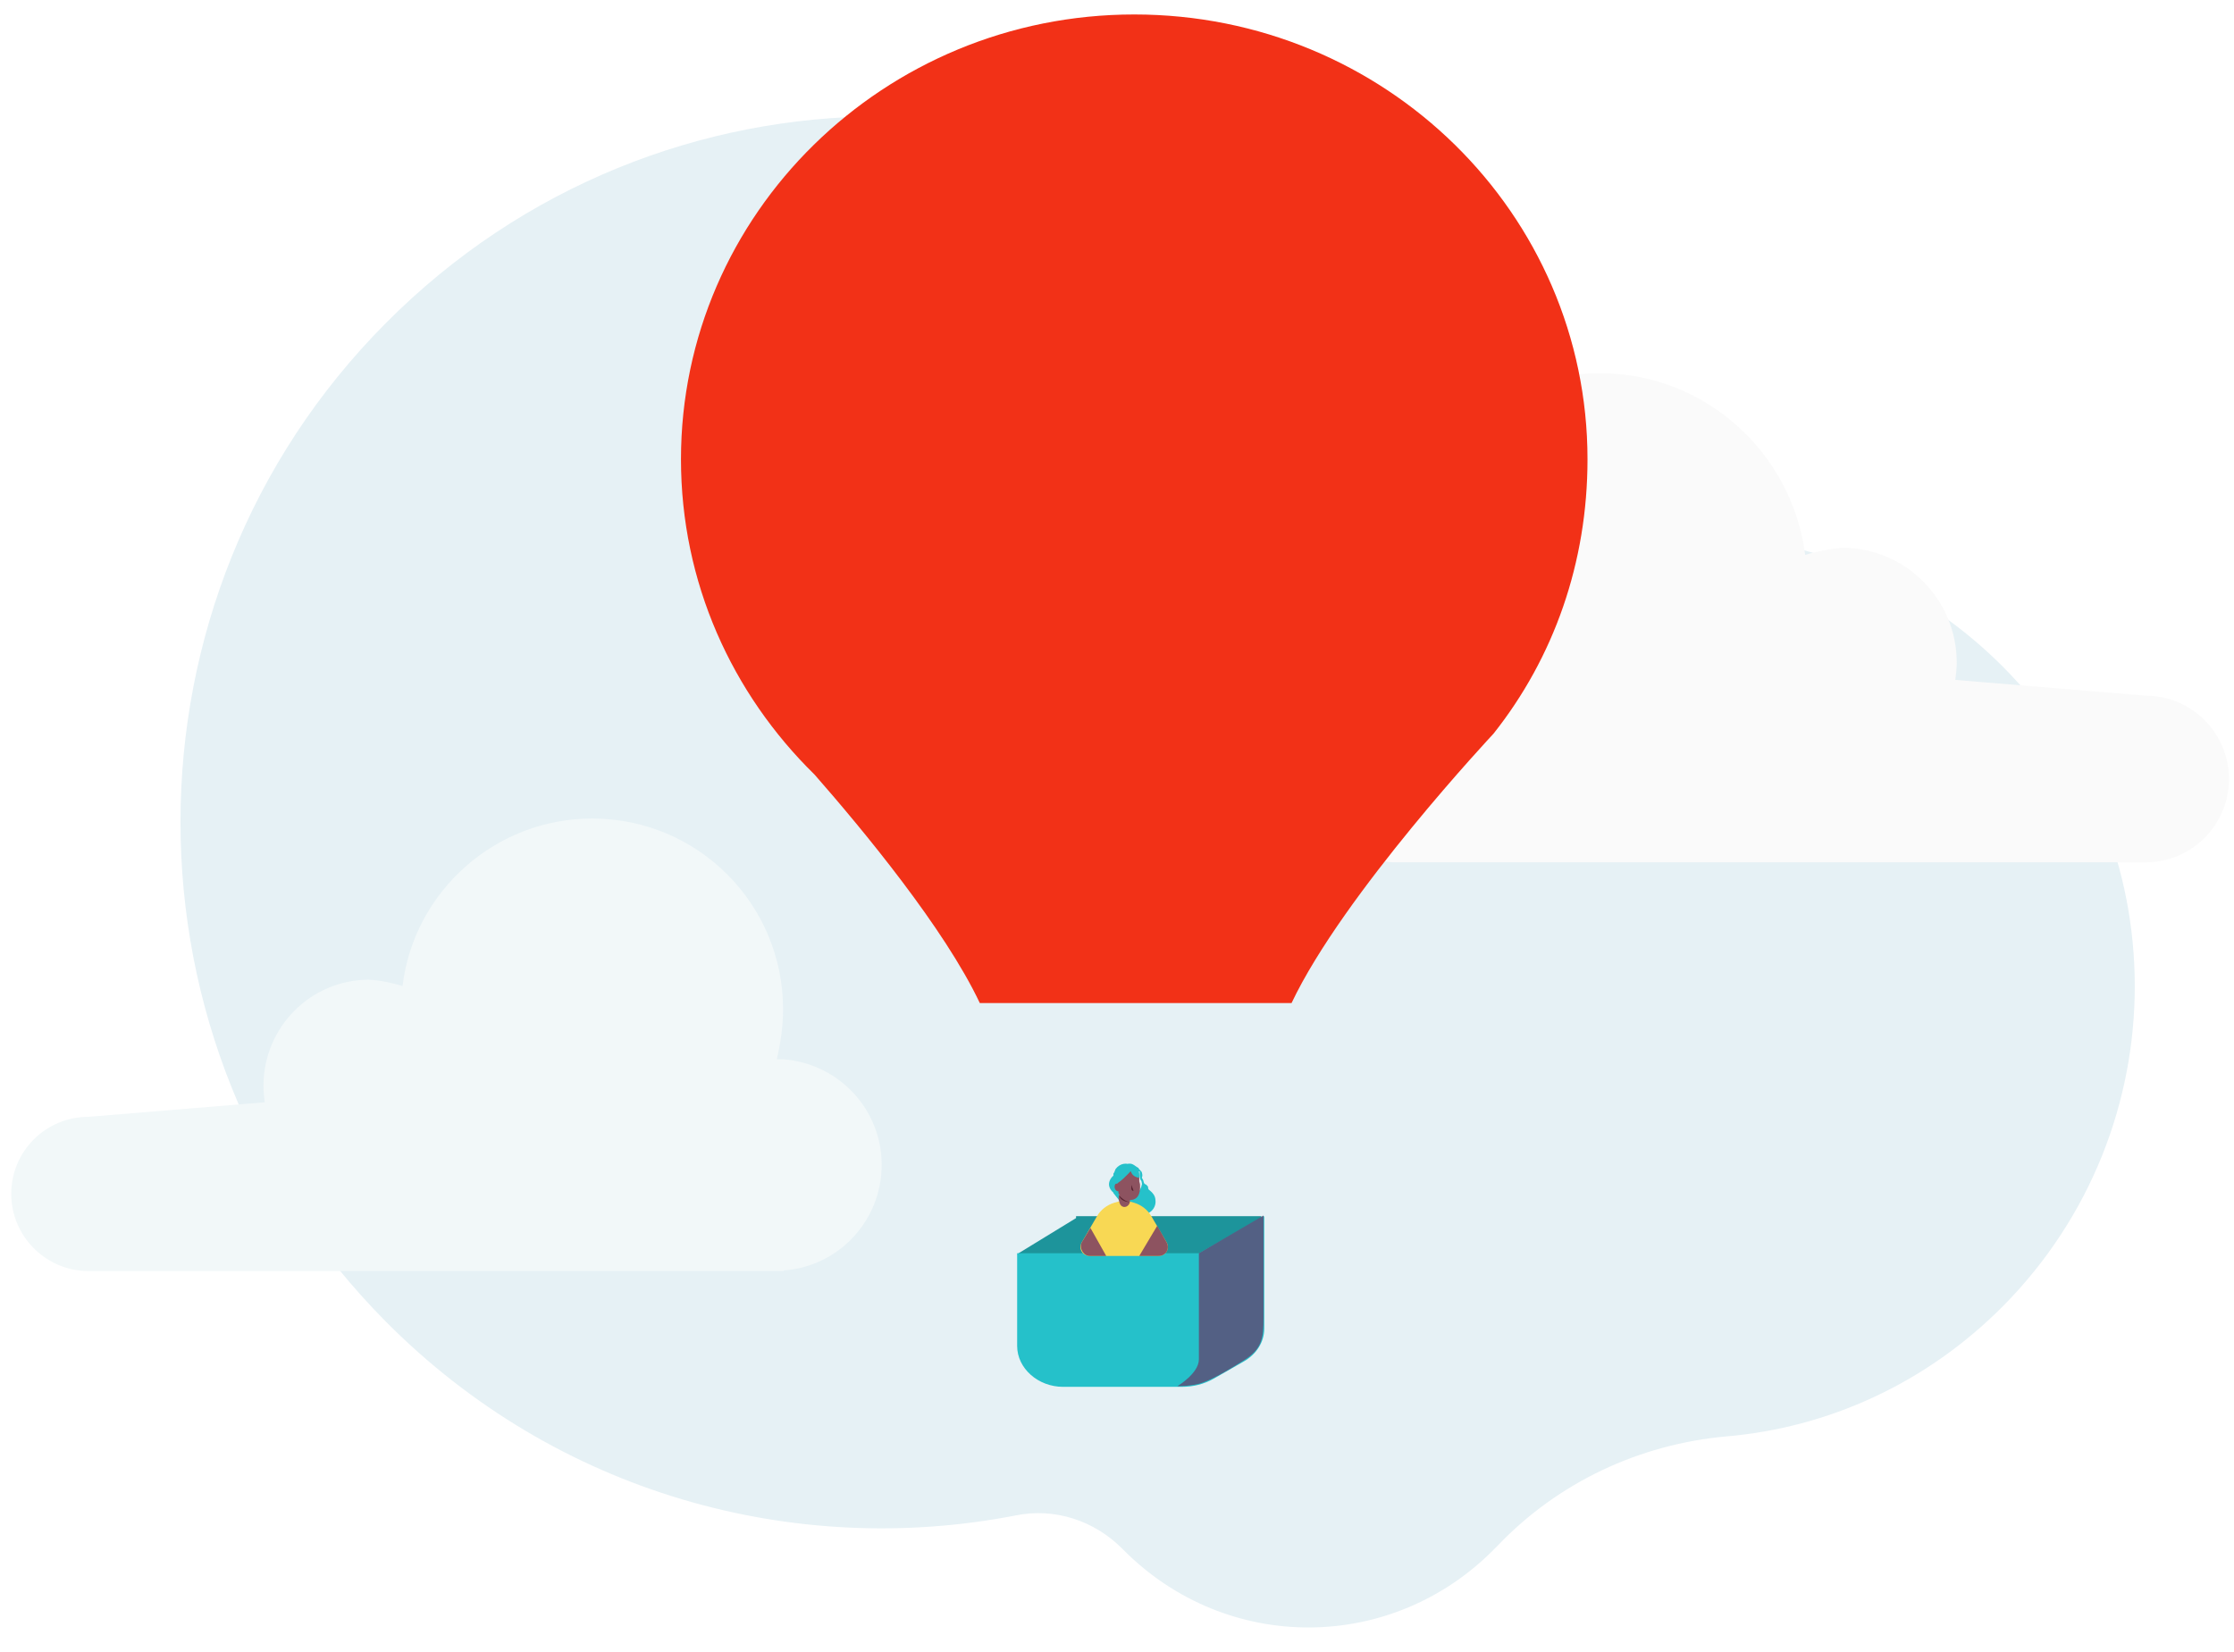 <svg xmlns="http://www.w3.org/2000/svg" viewBox="0 0 311 230" width="311" height="230" preserveAspectRatio="xMidYMid meet" style="width: 100%; height: 100%; transform: translate3d(0px, 0px, 0px);">
  <style type="text/css" >
      <![CDATA[
#cloud-left {
    animation: cloud-left-animation 2.5s ease-in-out infinite both alternate;
}
#cloud-right {
    animation: cloud-right-animation 2.5s ease-in-out infinite both alternate;
}
#baloon {
    animation: baloon-animation 2.5s ease-in-out infinite both alternate;
}
#basket {
    animation: basket-animation 2.5s ease-in-out infinite both alternate;
	animation-delay: 0.5s;
}

@keyframes cloud-right-animation {
    0%{ transform: translateY(52px) translateX(178.95px); }
    100%{ transform: translateY(39px) translateX(178.95px); }
}
@keyframes cloud-left-animation {
    0%{ transform: translateY(114px) translateX(1.3px) scale(0.88); }
    100%{ transform: translateY(102px) translateX(1.3px) scale(0.88); }
}
@keyframes baloon-animation {
    0%{ transform: translateY(1px) translateX(94.55px); }
    100%{ transform: translateY(12px) translateX(94.55px); }
}
@keyframes basket-animation {
    0%{ transform: translateY(-5px); }
    100%{ transform: translateY(8px); }
}
      ]]>
  </style>
<defs><clipPath id="__lottie_element_2"><rect width="311" height="230" x="0" y="0"></rect></clipPath><clipPath id="__lottie_element_4"><path d="M0,0 L311,0 L311,230 L0,230z"></path></clipPath><clipPath id="__lottie_element_8"><path d="M0,0 L311,0 L311,218 L0,218z"></path></clipPath></defs><g clip-path="url(#__lottie_element_2)"><g id="background" transform="matrix(1,0,0,1,15.35,6.35)" opacity="1" style="display: block;"><g opacity="1" transform="matrix(1,0,0,1,144.1,112.15)"><path fill="rgb(230,241,245)" fill-opacity="1" d=" M34.25,-71.3 C48.149,-56.5 66.45,-46.8 86.35,-43.1 C98.45,-40.9 109.95,-35.1 119.35,-25.7 C143.85,-1.1 143.85,38.599 119.45,63.3 C108.649,74.2 94.95,80.3 80.85,81.5 C68.75,82.599 57.45,87.9 49.05,96.7 C49.05,96.7 48.75,97 48.75,97 C34.45,111.7 11.35,111.8 -3.05,97.3 C-3.15,97.2 -3.25,97.099 -3.25,97.099 C-7.15,93.2 -12.65,91.4 -18.05,92.5 C-48.85,98.5 -81.95,89.5 -105.75,65.5 C-143.85,27.099 -143.85,-35.2 -105.75,-73.5 C-67.65,-111.9 -5.85,-111.9 32.25,-73.5 C32.85,-72.7 33.55,-72 34.25,-71.3z"></path></g></g><g id="cloud-right" transform="matrix(1,0,0,1,178.95,51.715)" opacity="1" style="display: block;"><g opacity="1" transform="matrix(1,0,0,1,65.8,34.3)"><path fill="rgb(250,250,250)" fill-opacity="1" d=" M6.55,-8.75 C4.75,-22.95 -7.349,-34.05 -22.05,-34.05 C-37.95,-34.05 -50.849,-21.15 -50.849,-5.25 C-50.849,-2.65 -50.55,-0.15 -49.849,2.25 C-49.849,2.25 -50.55,2.25 -50.55,2.25 C-50.55,2.25 -50.849,2.25 -50.849,2.25 C-59.05,2.85 -65.55,9.75 -65.55,18.15 C-65.55,26.55 -59.05,33.45 -50.849,34.05 C-50.849,34.05 53.95,34.05 53.95,34.05 C60.35,34.05 65.55,28.85 65.55,22.45 C65.55,16.05 60.35,10.85 53.95,10.85 C53.95,10.85 27.45,8.65 27.45,8.65 C27.55,7.85 27.651,7.05 27.651,6.25 C27.651,-2.55 20.55,-9.75 11.651,-9.75 C9.85,-9.55 8.151,-9.25 6.55,-8.75z"></path></g></g><g id="cloud-left" transform="matrix(0.88,0,0,0.88,1.345,113.746)" opacity="1" style="display: block;"><g opacity="1" transform="matrix(1,0,0,1,69.1,36.05)"><path fill="rgb(242,248,249)" fill-opacity="1" d=" M-6.95,-9.3 C-5.15,-24.2 7.65,-35.8 23.05,-35.8 C39.75,-35.8 53.25,-22.3 53.25,-5.6 C53.25,-2.901 52.85,-0.2 52.25,2.3 C52.25,2.3 53.05,2.3 53.05,2.3 C53.05,2.3 53.35,2.3 53.35,2.3 C62.05,3 68.85,10.2 68.85,19 C68.85,27.8 62.05,35.099 53.35,35.7 C53.35,35.7 53.35,35.8 53.35,35.8 C53.35,35.8 -56.65,35.8 -56.65,35.8 C-63.35,35.8 -68.85,30.3 -68.85,23.599 C-68.85,16.8 -63.35,11.4 -56.65,11.4 C-56.65,11.4 -28.75,9.099 -28.75,9.099 C-28.85,8.3 -28.95,7.4 -28.95,6.5 C-28.95,-2.8 -21.45,-10.3 -12.25,-10.3 C-10.45,-10.2 -8.65,-9.8 -6.95,-9.3z"></path></g></g><g clip-path="url(#__lottie_element_4)" transform="matrix(1,0,0,1,0,0)" opacity="1" style="display: block;"><g id="baloon" transform="matrix(1,0,0,0.98,94.55,1.769)" opacity="1" style="display: block;"><g opacity="1" transform="matrix(1,0,0,1,63.35,70.5)"><path fill="rgb(242,49,23)" fill-opacity="1" d=" M63.1,-7.05 C63.1,-41.95 34.9,-70.25 0,-70.25 C-34.8,-70.25 -63.1,-41.95 -63.1,-7.05 C-63.1,10.45 -56,26.25 -44.5,37.75 C-37.8,45.55 -26.4,59.603 -21.5,70.203 C-21.5,70.203 21.9,70.203 21.9,70.203 C29.1,54.703 50,31.95 50,31.95 C58.4,21.15 63.1,7.65 63.1,-7.05z"></path></g></g><g id="basket" clip-path="url(#__lottie_element_8)" transform="matrix(1,0,0,1,0,-4.83)" opacity="1" style="display: block;"><g transform="matrix(1,0,0,0.89,141.35,173.852)" opacity="1" style="display: block;"><g opacity="1" transform="matrix(1,0,0,1,17.349,8.6)"><path fill="rgb(29,148,155)" fill-opacity="1" d=" M-8.9,7.55 C-8.9,7.55 15,7.55 15,7.55 C15,7.55 16.9,-8.25 16.9,-8.25 C16.9,-8.25 -8.9,-8.25 -8.9,-8.25 C-8.9,-8.25 -8.9,-7.95 -8.9,-7.95 C-8.9,-7.95 -16.9,-2.45 -16.9,-2.45 C-16.9,-2.45 -16.9,4.95 -16.9,4.95 C-16.9,4.95 -8.8,8.25 -8.8,8.25 C-8.8,8.25 -8.8,7.55 -8.8,7.55 C-8.8,7.55 -8.9,7.55 -8.9,7.55z"></path></g><g opacity="1" transform="matrix(1,0,0,1,17.45,13.7)"><path fill="rgb(37,193,202)" fill-opacity="1" d=" M8.1,-7.55 C8.1,-7.55 -17.2,-7.55 -17.2,-7.55 C-17.2,-7.55 -17.2,6.95 -17.2,6.95 C-17.2,10.45 -14.3,13.35 -10.8,13.35 C-10.8,13.35 5.7,13.35 5.7,13.35 C7.299,13.35 8.799,12.95 10.2,12.05 C10.2,12.05 14.4,9.35 14.4,9.35 C16.1,8.25 17.2,6.35 17.2,4.25 C17.2,4.25 17.2,-13.35 17.2,-13.35 C17.2,-13.35 8.1,-7.55 8.1,-7.55z"></path></g><g opacity="1" transform="matrix(1,0,0,1,28.55,13.6)"><path fill="rgb(83,96,132)" fill-opacity="1" d=" M-3,-7.45 C-3,-7.45 -3,9.15 -3,9.15 C-3,11.35 -6,13.35 -6,13.35 C-6,13.35 -4.2,13.35 -2.9,12.95 C-1.4,12.45 0.8,11.05 3.199,9.35 C5.8,7.55 6,5.85 6,2.65 C6,2.65 6,-13.35 6,-13.35 C6,-13.35 -3,-7.45 -3,-7.45z"></path></g></g><g transform="matrix(1,0,0,1,149.85,166.25)" opacity="1" style="display: block;"><g opacity="1" transform="matrix(0.884,0.468,-0.468,0.884,8.25,3.8)"><path fill="rgb(37,193,202)" fill-opacity="1" d=" M0.522,-1.273 C0.522,-1.273 0.171,-1.505 0.171,-1.505 C0.171,-1.706 0.074,-1.9 -0.126,-2.101 C-0.225,-2.3 -0.681,-2.283 -0.881,-2.484 C-1.486,-2.455 -2.125,-2.843 -2.625,-2.043 C-2.725,-1.944 -3.112,-1.854 -3.112,-1.654 C-3.112,-1.555 -3.064,-1.563 -3.165,-1.462 C-3.165,-1.462 -3.001,-1.451 -3.001,-1.451 C-3.001,-1.35 -3.001,-1.249 -2.9,-1.049 C-3.001,-0.849 -3.101,-0.65 -3.201,-0.451 C-3.801,0.549 -3.801,1.75 -2.501,2.15 C-2.4,2.15 -2.4,2.151 -2.301,2.251 C-2.301,2.251 -0.964,2.838 -0.964,2.838 C-1.063,2.539 -1.691,1.92 -1.592,1.62 C-1.592,1.62 -2.019,1.182 -2.019,1.182 C-2.118,1.083 -2.123,0.774 -2.123,0.774 C-2.123,0.774 -2.4,0.751 -2.4,0.751 C-2.4,0.751 -2.4,0.65 -2.4,0.65 C-2.601,0.65 -2.801,0.55 -2.9,0.251 C-3.001,-0.049 -2.9,-0.35 -2.701,-0.451 C-2.4,-0.05 -0.501,-2.15 -0.501,-2.15 C-0.501,-2.15 -0.4,-1.951 -0.4,-1.951 C-0.2,-1.451 0.139,-1.076 0.34,-1.076 C0.34,-1.076 0.601,-0.749 0.601,-0.749 C0.601,-0.649 0.7,-0.451 0.7,-0.35 C0.7,-0.25 0.9,1.049 0.101,1.65 C0,1.65 -0.101,1.751 -0.301,1.751 C-0.301,1.751 -0.501,1.751 -0.501,1.751 C-0.501,1.751 -0.501,1.85 -0.501,1.85 C-0.501,1.85 -0.501,1.951 -0.501,1.951 C-0.501,1.951 -0.501,2.15 -0.501,2.15 C-0.4,2.15 -0.4,2.15 -0.301,2.049 C-0.101,1.95 0,1.95 0.101,1.85 C0.101,1.85 0.101,1.951 0.101,1.951 C0.101,1.951 0.101,2.049 0.101,2.049 C0.2,2.25 0.2,2.351 0.301,2.451 C0.9,3.251 2,3.55 2.801,2.951 C2.9,2.851 3.101,2.75 3.2,2.549 C3.7,1.95 3.801,1.049 3.301,0.35 C3,-0.15 2.5,-0.35 2,-0.451 C1.801,-0.451 1.652,-0.553 1.551,-0.753 C1.551,-0.854 1.3,-0.838 1.201,-0.938 C0.8,-0.838 0.722,-1.073 0.522,-1.273z"></path></g><g opacity="1" transform="matrix(1,0,0,1,6.65,9.55)"><path fill="rgb(248,216,84)" fill-opacity="1" d=" M4.8,3.9 C4.8,3.9 -4.801,3.9 -4.801,3.9 C-5.801,3.9 -6.401,2.9 -5.901,2 C-5.901,2 -3.801,-1.6 -3.801,-1.6 C-3.301,-2.5 -2.401,-3.201 -1.401,-3.5 C-1.401,-3.5 -0.001,-3.9 -0.001,-3.9 C-0.001,-3.9 1.401,-3.5 1.401,-3.5 C2.401,-3.201 3.3,-2.5 3.8,-1.6 C3.8,-1.6 5.901,2 5.901,2 C6.401,2.9 5.8,3.9 4.8,3.9z"></path></g><g opacity="1" transform="matrix(1,0,0,1,6.701,11.35)"><path fill="rgb(141,83,96)" fill-opacity="1" d=" M-4.85,2.1 C-4.85,2.1 -2.551,2.1 -2.551,2.1 C-2.551,2.1 -4.751,-1.8 -4.751,-1.8 C-4.751,-1.8 -5.951,0.2 -5.951,0.2 C-6.35,0.999 -5.751,2.1 -4.85,2.1z M2.049,2.1 C2.049,2.1 4.749,2.1 4.749,2.1 C5.749,2.1 6.35,1.1 5.85,0.2 C5.85,0.2 4.549,-2.1 4.549,-2.1 C4.549,-2.1 2.049,2.1 2.049,2.1z"></path></g><g opacity="1" transform="matrix(1,0,0,1,7.15,4.1)"><path fill="rgb(141,83,96)" fill-opacity="1" d=" M-1.201,-1.85 C-0.901,-2.35 -0.4,-2.75 0.1,-2.75 C0.6,-2.75 1.1,-2.45 1.401,-2.05 C1.401,-2.05 1.401,-1.95 1.5,-1.95 C1.5,-1.85 1.6,-1.75 1.6,-1.75 C1.6,-1.75 1.6,-1.05 1.6,-1.05 C1.6,-0.95 1.7,-0.75 1.7,-0.65 C1.7,-0.55 1.901,1.05 0.901,1.45 C0.7,1.55 0.5,1.55 0.3,1.55 C0.3,1.55 0.3,1.65 0.3,1.65 C0.3,1.65 0.3,1.75 0.3,1.75 C0.3,1.95 0.2,2.15 0.1,2.25 C-0.2,2.65 -1.001,2.75 -1.201,1.75 C-1.301,1.45 -1.301,1.15 -1.201,0.85 C-1.201,0.85 -1.201,0.75 -1.201,0.75 C-1.301,0.65 -1.301,0.55 -1.301,0.55 C-1.301,0.55 -1.301,0.35 -1.301,0.35 C-1.501,0.35 -1.701,0.25 -1.801,-0.05 C-1.901,-0.35 -1.801,-0.65 -1.601,-0.75 C-1.601,-0.75 -1.401,-0.75 -1.401,-0.75 C-1.501,-1.05 -1.401,-1.45 -1.201,-1.85z"></path></g><g opacity="1" transform="matrix(1,0,0,1,6.95,4.75)"><path fill="rgb(86,34,48)" fill-opacity="1" d=" M1,-0.4 C1,-0.4 0.7,-1.201 0.7,-1.201 C0.7,-1.201 0.7,-0.6 0.7,-0.6 C0.8,-0.401 0.9,-0.299 1,-0.4z M-1,0.299 C-1,0.299 -1,0.299 -1,0.299 C-0.9,0.799 -0.3,1.201 0.5,1.201 C-0.2,1.1 -0.7,0.599 -1,0.299z M0.5,1.1 C0.5,1.1 0.5,1.1 0.5,1.1 C0.5,1.201 0.5,1.201 0.5,1.1 C0.5,1.201 0.5,1.201 0.5,1.1z"></path></g><g opacity="1" transform="matrix(1,0,0,1,6.9,2.05)"><path fill="rgb(37,193,202)" fill-opacity="1" d=" M1.85,0 C1.85,0 1.85,0.4 1.85,0.4 C1.85,0.4 1.75,0.601 1.75,0.601 C1.75,0.601 1.75,0.5 1.75,0.5 C1.55,0.5 0.951,0.3 0.75,-0.2 C0.75,-0.2 0.651,-0.399 0.651,-0.399 C0.651,-0.399 -1.25,1.7 -1.549,1.3 C-1.549,1.3 -1.85,1.4 -1.85,1.4 C-1.75,1.3 -1.75,1 -1.65,0.8 C-1.65,0.7 -1.75,0.601 -1.75,0.4 C-1.75,0.4 -1.75,0 -1.75,0 C-1.75,-0.1 -1.75,-0.1 -1.65,-0.2 C-1.549,-0.399 -1.549,-0.5 -1.45,-0.7 C-0.85,-1.5 0.151,-1.7 0.951,-1.1 C1.151,-1 1.25,-0.8 1.451,-0.6 C1.75,-0.5 1.85,-0.3 1.85,0z"></path></g></g></g></g></g></svg>